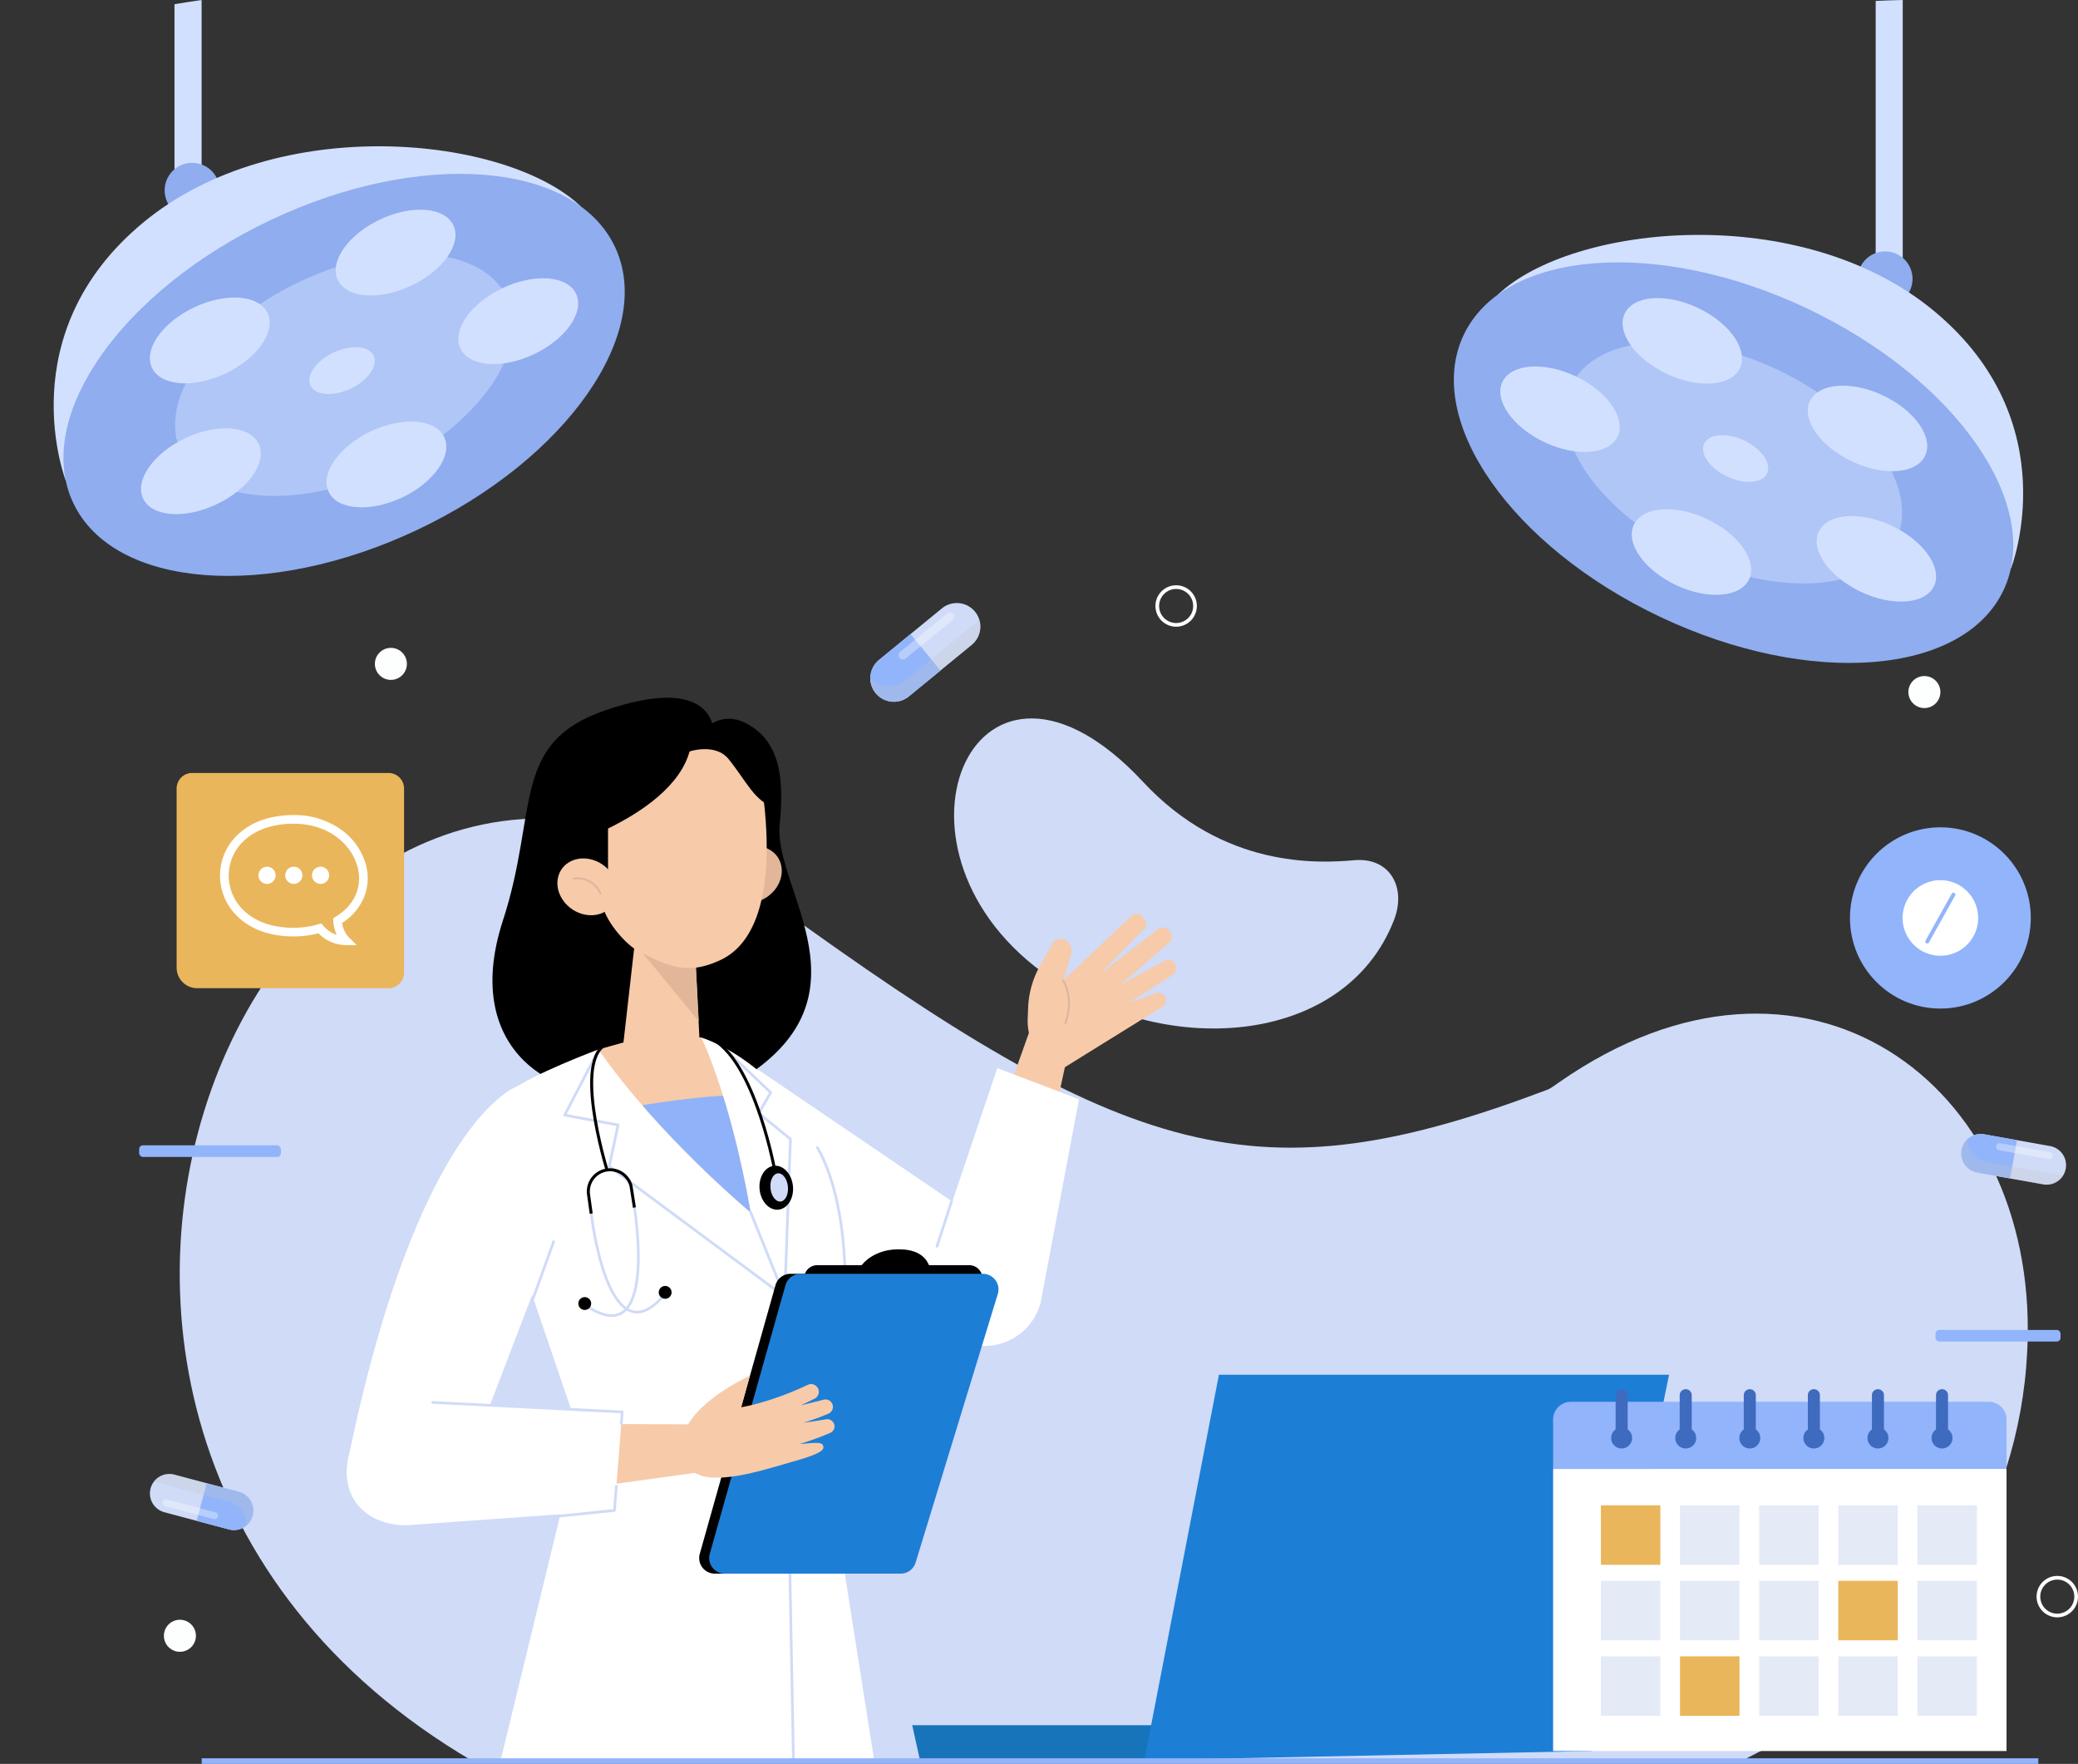 <svg xmlns="http://www.w3.org/2000/svg" xmlns:xlink="http://www.w3.org/1999/xlink" width="1086.574" height="922.224" viewBox="0 0 1086.574 922.224">
  <rect x="0" y="0" width="1086.574" height="922.224" fill="#333333" stroke="none"/>
  <defs>
    <clipPath id="clip-path">
      <path id="Path_10" data-name="Path 10" d="M723.03,231.809l-17.289-3.087-17.287-3.085a10.173,10.173,0,0,0-3.577,20.028l17.289,3.087,17.289,3.087a10.173,10.173,0,0,0,3.575-20.03Z" transform="translate(-676.491 -225.477)" fill="#cfdbf7"/>
    </clipPath>
    <clipPath id="clip-path-2">
      <path id="Path_15" data-name="Path 15" d="M48.263,364.812l16.97,4.52,16.972,4.52a10.173,10.173,0,0,0,5.235-19.66l-16.97-4.52-16.97-4.52a10.173,10.173,0,0,0-5.236,19.66Z" transform="translate(-40.706 -344.807)" fill="#cfdbf7"/>
    </clipPath>
    <clipPath id="clip-path-3">
      <path id="Path_20" data-name="Path 20" d="M331.094,41.907,314.642,55.39,298.19,68.873a12.322,12.322,0,1,0,15.621,19.06L330.262,74.45l16.452-13.483a12.322,12.322,0,0,0-15.621-19.06Z" transform="translate(-293.678 -39.115)" fill="#cfdbf7"/>
    </clipPath>
    <clipPath id="clip-path-4">
      <path id="Path_34" data-name="Path 34" d="M252.024,191.65s15.074,30.419,25.771,91.428c0,0-48.482-40.382-79.591-85.216l22.269-6.212Z" transform="translate(-198.204 -191.65)" fill="#f7caa9"/>
    </clipPath>
  </defs>
  <g id="Group_168" data-name="Group 168" transform="translate(-708.87 0.14)">
    <g id="Group_87" data-name="Group 87" transform="translate(781.638 306.83)">
      <g id="Group_33" data-name="Group 33" transform="translate(0 0)">
        <g id="Group_32" data-name="Group 32">
          <g id="Group_3" data-name="Group 3" transform="translate(21.21 68.648)">
            <g id="Group_2" data-name="Group 2" transform="translate(0 52.262)">
              <path id="Path_1" data-name="Path 1" d="M1017.261,393.446q.109-2.272.183-4.524c4.472-136.618-116.986-225.26-244.724-136.366-2.58,1.8-4.771,3.434-6.163,3.96-151.809,57.5-218.486,38-406.315-98.416C105.831-26.668-102.806,427.55,204.4,607.606H867.656c8.485-4.247,16.407-8.466,23.751-12.583C965.04,553.736,1013.172,477.765,1017.261,393.446Z" transform="translate(-51.223 -114.724)" fill="#cfdbf7"/>
            </g>
            <path id="Path_2" data-name="Path 2" d="M553.158,184.808c6.435-16.747-2.167-32.692-20.919-31.03-19.015,1.685-68.31,4.2-110.261-40.839-87.112-93.531-143.416,32.8-52.743,99.424C431.3,257.966,527.412,251.8,553.158,184.808Z" transform="translate(81.869 -79.641)" fill="#cfdbf7"/>
          </g>
          <g id="Group_31" data-name="Group 31">
            <g id="Group_18" data-name="Group 18" transform="translate(19.592 97.164)">
              <g id="Group_9" data-name="Group 9" transform="translate(874.787 28.232)">
                <g id="Group_6" data-name="Group 6" transform="translate(0 0)">
                  <g id="Group_5" data-name="Group 5" transform="translate(0)">
                    <g id="Group_4" data-name="Group 4">
                      <ellipse id="Ellipse_8" data-name="Ellipse 8" cx="47.379" cy="47.277" rx="47.379" ry="47.277" transform="matrix(0.004, -1, 1, 0.004, 0, 94.757)" fill="#92b4fb"/>
                    </g>
                  </g>
                </g>
                <g id="Group_8" data-name="Group 8" transform="translate(27.727 27.829)">
                  <g id="Group_7" data-name="Group 7">
                    <path id="Path_3" data-name="Path 3" d="M685.456,138.962a19.758,19.758,0,1,0,7.488,26.918A19.794,19.794,0,0,0,685.456,138.962Z" transform="translate(-655.992 -136.418)" fill="#fff"/>
                  </g>
                  <line id="Line_1" data-name="Line 1" x1="13.723" y2="24.541" transform="translate(12.858 7.534)" fill="none" stroke="#92b4fb" stroke-linecap="round" stroke-linejoin="round" stroke-width="2.019"/>
                </g>
              </g>
              <g id="Group_17" data-name="Group 17">
                <g id="Group_16" data-name="Group 16">
                  <g id="Group_15" data-name="Group 15">
                    <g id="Group_14" data-name="Group 14">
                      <g id="Group_13" data-name="Group 13">
                        <g id="Group_12" data-name="Group 12">
                          <g id="Group_11" data-name="Group 11">
                            <g id="Group_10" data-name="Group 10">
                              <path id="Rectangle_316" data-name="Rectangle 316" d="M8.13,0H110.785a8.13,8.13,0,0,1,8.13,8.13V104.4a8.13,8.13,0,0,1-8.13,8.13H10.723A10.723,10.723,0,0,1,0,101.805V8.13A8.13,8.13,0,0,1,8.13,0Z" fill="#eab65b"/>
                            </g>
                          </g>
                        </g>
                      </g>
                    </g>
                  </g>
                </g>
              </g>
            </g>
            <g id="Group_20" data-name="Group 20">
              <g id="Group_19" data-name="Group 19" transform="translate(12.94)">
                <path id="Path_4" data-name="Path 4" d="M414.091,43.422a9.864,9.864,0,1,1-9.864-9.864A9.865,9.865,0,0,1,414.091,43.422Z" transform="translate(125.066 -33.558)" fill="none" stroke="#fdffff" stroke-miterlimit="10" stroke-width="1.928"/>
                <path id="Path_5" data-name="Path 5" d="M723.388,391.115a9.865,9.865,0,1,1-9.864-9.864A9.865,9.865,0,0,1,723.388,391.115Z" transform="translate(276.514 136.692)" fill="none" stroke="#fdffff" stroke-miterlimit="10" stroke-width="1.928"/>
                <path id="Path_6" data-name="Path 6" d="M62.411,404.363a8.37,8.37,0,1,1-8.369-8.37A8.368,8.368,0,0,1,62.411,404.363Z" transform="translate(-45.672 143.91)" fill="#fdffff"/>
                <ellipse id="Ellipse_9" data-name="Ellipse 9" cx="8.369" cy="8.369" rx="8.369" ry="8.369" transform="translate(912.176 46.495)" fill="#fdffff"/>
                <ellipse id="Ellipse_10" data-name="Ellipse 10" cx="8.369" cy="8.369" rx="8.369" ry="8.369" transform="translate(110.316 31.761)" fill="#fdffff"/>
              </g>
              <rect id="Rectangle_317" data-name="Rectangle 317" width="74.106" height="6.07" rx="1.925" transform="translate(0 291.843)" fill="#92b4fb"/>
              <rect id="Rectangle_318" data-name="Rectangle 318" width="65.37" height="6.07" rx="1.925" transform="translate(939.302 388.367)" fill="#92b4fb"/>
            </g>
            <g id="Group_30" data-name="Group 30" transform="translate(5.543 8.277)">
              <g id="Group_23" data-name="Group 23" transform="translate(947.099 277.617)">
                <g id="Group_22" data-name="Group 22">
                  <path id="Path_7" data-name="Path 7" d="M723.03,231.809l-17.289-3.087-17.287-3.085a10.173,10.173,0,0,0-3.577,20.028l17.289,3.087,17.289,3.087a10.173,10.173,0,0,0,3.575-20.03Z" transform="translate(-676.491 -225.477)" fill="#cfdbf7"/>
                  <g id="Group_21" data-name="Group 21" clip-path="url(#clip-path)">
                    <path id="Path_8" data-name="Path 8" d="M688.453,225.638a10.173,10.173,0,0,0-3.577,20.028l17.289,3.087,3.575-20.03Z" transform="translate(-676.491 -225.477)" fill="#92b4fb"/>
                    <path id="Path_9" data-name="Path 9" d="M684.621,223.629s-5.552,12.269,7.572,17.226L737.807,249l-8.384,11.391L704.2,258.874l-7.722-1.192-27.131-9.139-.356-15.8Z" transform="translate(-680.165 -226.383)" fill="#c4c4c4" opacity="0.28" style="mix-blend-mode: multiply;isolation: isolate"/>
                  </g>
                </g>
                <path id="Path_11" data-name="Path 11" d="M716.2,237l-25.883-4.621a1.838,1.838,0,0,1-1.487-2.133h0a1.837,1.837,0,0,1,2.133-1.487l25.883,4.621a1.838,1.838,0,0,1,1.487,2.133h0A1.838,1.838,0,0,1,716.2,237Z" transform="translate(-670.464 -223.884)" fill="#fff" opacity="0.34"/>
              </g>
              <g id="Group_26" data-name="Group 26" transform="translate(0 455.376)">
                <g id="Group_25" data-name="Group 25">
                  <path id="Path_12" data-name="Path 12" d="M48.263,364.812l16.97,4.52,16.972,4.52a10.173,10.173,0,0,0,5.235-19.66l-16.97-4.52-16.97-4.52a10.173,10.173,0,0,0-5.236,19.66Z" transform="translate(-40.706 -344.807)" fill="#cfdbf7"/>
                  <g id="Group_24" data-name="Group 24" clip-path="url(#clip-path-2)">
                    <path id="Path_13" data-name="Path 13" d="M74.143,372.252a10.173,10.173,0,1,0,5.235-19.66l-16.97-4.52-5.236,19.66Z" transform="translate(-32.644 -343.208)" fill="#92b4fb"/>
                    <path id="Path_14" data-name="Path 14" d="M90.145,379.945s6.557-11.764-6.106-17.8L39.266,350.222l9.3-10.651,25.013,3.617,7.6,1.832,26.273,11.374-.965,15.772Z" transform="translate(-41.411 -347.37)" fill="#c4c4c4" opacity="0.28" style="mix-blend-mode: multiply;isolation: isolate"/>
                  </g>
                </g>
                <path id="Path_16" data-name="Path 16" d="M47.459,353.761l25.408,6.766a1.841,1.841,0,0,1,1.3,2.251h0a1.841,1.841,0,0,1-2.251,1.3l-25.408-6.766a1.841,1.841,0,0,1-1.3-2.251h0A1.841,1.841,0,0,1,47.459,353.761Z" transform="translate(-38.532 -340.452)" fill="#fff" opacity="0.34"/>
              </g>
              <g id="Group_29" data-name="Group 29" transform="translate(376.841)">
                <g id="Group_28" data-name="Group 28">
                  <path id="Path_17" data-name="Path 17" d="M331.094,41.907,314.642,55.39,298.19,68.873a12.322,12.322,0,1,0,15.621,19.06L330.262,74.45l16.452-13.483a12.322,12.322,0,0,0-15.621-19.06Z" transform="translate(-293.678 -39.115)" fill="#cfdbf7"/>
                  <g id="Group_27" data-name="Group 27" clip-path="url(#clip-path-3)">
                    <path id="Path_18" data-name="Path 18" d="M298.19,63.523a12.322,12.322,0,1,0,15.621,19.06L330.262,69.1,314.642,50.04Z" transform="translate(-293.678 -33.765)" fill="#92b4fb"/>
                    <path id="Path_19" data-name="Path 19" d="M292.228,71.715s6.922,14.77,21.817,6.593l43.406-35.573,3.884,16.686L340.079,81.447l-7.176,6.17L303.13,105.394,288.309,93.282Z" transform="translate(-296.307 -37.342)" fill="#c4c4c4" opacity="0.28" style="mix-blend-mode: multiply;isolation: isolate"/>
                  </g>
                </g>
                <path id="Path_21" data-name="Path 21" d="M331.855,46.372,307.224,66.559a2.227,2.227,0,0,1-3.134-.311h0a2.227,2.227,0,0,1,.311-3.134l24.631-20.186a2.225,2.225,0,0,1,3.133.311h0A2.227,2.227,0,0,1,331.855,46.372Z" transform="translate(-288.827 -37.495)" fill="#fff" opacity="0.34"/>
              </g>
            </g>
          </g>
        </g>
      </g>
      <path id="Path_22" data-name="Path 22" d="M438.926,450.876H312.306L308.333,433H438.926Z" transform="translate(95.882 162.031)" fill="#1774ba"/>
      <path id="Path_23" data-name="Path 23" d="M389.833,511.466,428.813,310H664.178L623.957,506.722Z" transform="translate(135.789 101.803)" fill="#1d7ed6"/>
      <g id="Group_86" data-name="Group 86" transform="translate(32.699 57.826)">
        <g id="Group_68" data-name="Group 68" transform="translate(75.827 0)">
          <g id="Group_34" data-name="Group 34" transform="translate(76.204)">
            <path id="Path_24" data-name="Path 24" d="M276.418,89.033s0-29.541-56.8-9.942c-49.217,16.982-34.46,52.451-53.127,109.694-23.088,70.8,32.43,95.059,58.853,88.626l53.68-2.182,14.359-67.167Z" transform="translate(-160.994 -72.376)"/>
            <path id="Path_25" data-name="Path 25" d="M239.427,91.769s10.478-18.19,27.092-9.809c17.013,8.582,20.676,26.413,17.937,53.255-3.419,33.5,51.573,90.94-22.448,134.51l-46.433,1.892Z" transform="translate(-134.268 -68.764)"/>
          </g>
          <g id="Group_63" data-name="Group 63" transform="translate(0 113.047)">
            <g id="Group_42" data-name="Group 42" transform="translate(152.631)">
              <path id="Path_26" data-name="Path 26" d="M212.3,224.835s20.493,45.272,164.494,117.729l39.433-43.7L275.256,203.128Z" transform="translate(-212.299 -121.4)" fill="#fff"/>
              <g id="Group_41" data-name="Group 41" transform="translate(151.099)">
                <g id="Group_36" data-name="Group 36" transform="translate(24.74)">
                  <path id="Path_27" data-name="Path 27" d="M358.717,295.566l23.145-106.725L360.2,186.988l-29.857,83.637Q344.09,283.7,358.717,295.566Z" transform="translate(-330.339 -129.303)" fill="#f7caa9"/>
                  <g id="Group_35" data-name="Group 35" transform="translate(27.594)">
                    <path id="Path_28" data-name="Path 28" d="M348.887,202.915l.222-5.647a48.462,48.462,0,0,1,6.064-21.637l6.493-11.685a5.135,5.135,0,0,1,7.694-1.518h0a6.573,6.573,0,0,1,2.193,7.025l-4.077,13.592L403,149.423a3.977,3.977,0,0,1,5.957.392l.98,1.272a3.977,3.977,0,0,1-.147,5.035L386.7,179.594l30.243-23.3a3.978,3.978,0,0,1,5.908.761l.663.979a3.976,3.976,0,0,1-.672,5.226l-25.574,22.1,23.1-12.51a3.978,3.978,0,0,1,5.787,2.223l.156.487a3.977,3.977,0,0,1-1.5,4.47l-23.07,14.707,13.605-4.828a3.976,3.976,0,0,1,5.822,3.387h0a3.971,3.971,0,0,1-1.81,3.469L360.74,233.085l-7.776-13.557A30.965,30.965,0,0,1,348.887,202.915Z" transform="translate(-348.863 -148.264)" fill="#f7caa9"/>
                    <path id="Path_29" data-name="Path 29" d="M361.358,171.612s5.923,9.279,1.114,22.191" transform="translate(-342.745 -136.831)" fill="none" stroke="#dbb5a1" stroke-linecap="round" stroke-linejoin="round" stroke-width="0.99"/>
                  </g>
                </g>
                <g id="Group_40" data-name="Group 40" transform="translate(0 80.604)">
                  <g id="Group_39" data-name="Group 39">
                    <g id="Group_38" data-name="Group 38">
                      <g id="Group_37" data-name="Group 37">
                        <path id="Path_30" data-name="Path 30" d="M316.895,301.137l33.277-98.764,42.755,16.285L372.909,324.693a30.374,30.374,0,0,1-41.027,20.7h0C316.463,339.05,309.044,321.459,316.895,301.137Z" transform="translate(-313.731 -202.373)" fill="#fff"/>
                        <line id="Line_2" data-name="Line 2" x1="7.683" y2="23.644" transform="translate(4.918 69.541)" fill="none" stroke="#cfdbf7" stroke-linecap="round" stroke-linejoin="round" stroke-width="1.406"/>
                      </g>
                    </g>
                  </g>
                </g>
              </g>
            </g>
            <g id="Group_51" data-name="Group 51" transform="translate(74.613 63.447)">
              <path id="Path_31" data-name="Path 31" d="M216.947,197.862S181.875,210.914,170.315,220s-13.967,29.124-4.719,56.866S207.171,399.4,207.171,399.4l-41.49,170.54h195.5L334.751,401.848l2.795-49.458s18.254-50.91.751-91.7c-24.22-56.449-67.529-69.035-67.529-69.035Z" transform="translate(-159.926 -190.467)" fill="#fff"/>
              <g id="Group_50" data-name="Group 50" transform="translate(39.353)">
                <g id="Group_44" data-name="Group 44" transform="translate(17.668 1.183)">
                  <path id="Path_32" data-name="Path 32" d="M252.024,191.65s15.074,30.419,25.771,91.428c0,0-48.482-40.382-79.591-85.216l22.269-6.212Z" transform="translate(-198.204 -191.65)" fill="#f7caa9"/>
                  <g id="Group_43" data-name="Group 43" clip-path="url(#clip-path-4)">
                    <path id="Path_33" data-name="Path 33" d="M189.721,224.28s79.455-19.48,118.706-9.8l3.691,74.474-53.745,14.065L217.262,237.38" transform="translate(-202.358 -181.793)" fill="#90b2f9"/>
                  </g>
                </g>
                <path id="Path_35" data-name="Path 35" d="M251.633,253.025l17.815,44.082L274,539.887" transform="translate(-154.374 -160.414)" fill="none" stroke="#cfdbf7" stroke-linecap="round" stroke-linejoin="round" stroke-width="1.406"/>
                <path id="Path_36" data-name="Path 36" d="M203.361,197.424l-17.018,32.665,27.924,5.164-4.611,21.672,91.76,68.124,2.979-82.455-16.573-13.479,6.242-10.818L270.616,195.96" transform="translate(-186.343 -188.357)" fill="none" stroke="#cfdbf7" stroke-linecap="round" stroke-linejoin="round" stroke-width="1.406"/>
                <path id="Path_37" data-name="Path 37" d="M289.486,298.7s.806-41.864-14.426-68.441" transform="translate(-142.903 -171.56)" fill="none" stroke="#cfdbf7" stroke-linecap="round" stroke-linejoin="round" stroke-width="1.406"/>
                <g id="Group_47" data-name="Group 47" transform="translate(7.15 3.706)">
                  <path id="Path_38" data-name="Path 38" d="M196.153,261l-1.394-10.036a11.347,11.347,0,0,1,9.678-12.8h0a11.348,11.348,0,0,1,12.552,8.417l1.764,11.281" transform="translate(-189.426 -171.45)" fill="none" stroke="#000" stroke-miterlimit="10" stroke-width="1.572"/>
                  <path id="Path_39" data-name="Path 39" d="M203.866,260.061s-19.833-63.578,2.768-66.717" transform="translate(-188.855 -193.344)" fill="none" stroke="#000" stroke-miterlimit="10" stroke-width="1.572"/>
                  <g id="Group_45" data-name="Group 45" transform="translate(0 86.415)">
                    <path id="Path_40" data-name="Path 40" d="M219.338,251.354s12.893,77.685-25.884,50.77" transform="translate(-190.012 -251.354)" fill="none" stroke="#cfdbf7" stroke-miterlimit="10" stroke-width="1.406"/>
                    <path id="Path_41" data-name="Path 41" d="M191.176,286.569a3.353,3.353,0,1,0,2.86-3.784A3.354,3.354,0,0,0,191.176,286.569Z" transform="translate(-191.143 -235.979)"/>
                  </g>
                  <g id="Group_46" data-name="Group 46" transform="translate(6.749 89.551)">
                    <path id="Path_42" data-name="Path 42" d="M195.674,253.459s8.77,78.259,38.743,41.794" transform="translate(-195.674 -253.459)" fill="none" stroke="#cfdbf7" stroke-miterlimit="10" stroke-width="1.406"/>
                    <path id="Path_43" data-name="Path 43" d="M226.045,281.725a3.353,3.353,0,1,1-3.782-2.86A3.353,3.353,0,0,1,226.045,281.725Z" transform="translate(-184.071 -241.035)"/>
                  </g>
                </g>
                <g id="Group_49" data-name="Group 49" transform="translate(70.594)">
                  <path id="Path_44" data-name="Path 44" d="M272.72,260.116s-12.543-66.737-38.987-69.26" transform="translate(-233.733 -190.856)" fill="none" stroke="#000" stroke-miterlimit="10" stroke-width="1.572"/>
                  <g id="Group_48" data-name="Group 48" transform="translate(31.259 68.187)">
                    <path id="Path_45" data-name="Path 45" d="M254.79,248.987c.62,6.336,5.028,11.089,9.845,10.617s8.218-5.988,7.6-12.324-5.028-11.089-9.845-10.618S254.17,242.651,254.79,248.987Z" transform="translate(-254.717 -236.629)"/>
                    <path id="Path_46" data-name="Path 46" d="M258.612,247.125c.4,4.073,2.762,7.174,5.279,6.927s4.234-3.746,3.836-7.818-2.762-7.174-5.279-6.928S258.214,243.053,258.612,247.125Z" transform="translate(-252.838 -235.326)" fill="#cfdbf7"/>
                  </g>
                </g>
              </g>
            </g>
            <g id="Group_62" data-name="Group 62" transform="translate(0 90.081)">
              <g id="Group_52" data-name="Group 52" transform="translate(0.4)">
                <path id="Path_47" data-name="Path 47" d="M198.943,208.735s-52.169,16.884-88.836,196.73l55.512,19.7,58-151.619Z" transform="translate(-110.107 -208.735)" fill="#fff"/>
                <line id="Line_3" data-name="Line 3" y1="37.201" x2="13.424" transform="translate(94.38 81.244)" fill="none" stroke="#cfdbf7" stroke-linecap="round" stroke-linejoin="round" stroke-width="1.406"/>
              </g>
              <g id="Group_61" data-name="Group 61" transform="translate(0 85.253)">
                <g id="Group_58" data-name="Group 58" transform="translate(0 79.259)">
                  <g id="Group_57" data-name="Group 57">
                    <g id="Group_56" data-name="Group 56">
                      <g id="Group_53" data-name="Group 53" transform="translate(85.771 11.849)">
                        <path id="Path_48" data-name="Path 48" d="M167.417,327.125l100.409.445,7.021,23.8-99.835,13.78Z" transform="translate(-167.417 -327.125)" fill="#f7caa9"/>
                      </g>
                      <g id="Group_55" data-name="Group 55">
                        <g id="Group_54" data-name="Group 54">
                          <path id="Path_49" data-name="Path 49" d="M145.58,319.421,253.9,324.964l-4.053,51.459-108.97,7.8c-19.857-.085-33.59-13.2-30.636-32.832h0C112.9,333.713,127.882,316.913,145.58,319.421Z" transform="translate(-109.839 -319.171)" fill="#fff"/>
                          <path id="Path_50" data-name="Path 50" d="M140.042,319.706l99.066,5-.477,6.056" transform="translate(-95.049 -318.91)" fill="none" stroke="#cfdbf7" stroke-linecap="round" stroke-linejoin="round" stroke-width="1.406"/>
                        </g>
                      </g>
                    </g>
                  </g>
                  <path id="Path_51" data-name="Path 51" d="M217,349.073l-1,12.71-37.03,3.835" transform="translate(-75.99 -304.53)" fill="none" stroke="#cfdbf7" stroke-linecap="round" stroke-linejoin="round" stroke-width="1.406"/>
                </g>
                <g id="Group_60" data-name="Group 60" transform="translate(169.191)">
                  <g id="Group_59" data-name="Group 59" transform="translate(15.114)">
                    <path id="Path_52" data-name="Path 52" d="M273.457,280.509,233.872,420.97a8.145,8.145,0,0,0,7.84,10.355H333.7a8.146,8.146,0,0,0,7.789-5.762L384.483,285.1a8.145,8.145,0,0,0-7.789-10.529H281.3A8.145,8.145,0,0,0,273.457,280.509Z" transform="translate(-233.562 -261.751)"/>
                    <path id="Path_53" data-name="Path 53" d="M290.6,274.28s6.543-9.367,21.856-8.217c17.055,1.283,14.274,16.438,14.274,16.438Z" transform="translate(-205.632 -265.965)"/>
                    <path id="Path_54" data-name="Path 54" d="M281.525,276.5,248.516,393.629a6.793,6.793,0,0,0,6.538,8.635h76.713a6.794,6.794,0,0,0,6.5-4.806l35.849-117.132a6.792,6.792,0,0,0-6.495-8.78H288.063A6.792,6.792,0,0,0,281.525,276.5Z" transform="translate(-226.366 -263.232)"/>
                    <path id="Path_55" data-name="Path 55" d="M276.965,280.509,237.382,420.97a8.145,8.145,0,0,0,7.84,10.355h91.992A8.147,8.147,0,0,0,345,425.563L387.992,285.1a8.145,8.145,0,0,0-7.788-10.529h-95.4A8.148,8.148,0,0,0,276.965,280.509Z" transform="translate(-231.843 -261.751)" fill="#1d7ed6"/>
                  </g>
                  <path id="Path_56" data-name="Path 56" d="M230.729,340.023s3.656-14.834,34.3-29.672L260.513,326.8s14.663-2.184,34.888-11.737a4.03,4.03,0,0,1,3.441,7.287l-7.091,3.481,11.9-2.975a3.87,3.87,0,0,1,2.534,7.28,123.1,123.1,0,0,1-12.953,4.7h0s5.686-.657,11.508-1.7a3.792,3.792,0,0,1,4.493,2.961,3.721,3.721,0,0,1-2.164,4.105,147.327,147.327,0,0,1-15.994,5.819c5.369-.314,11.315-1.368,12.145.617s.687,3.948-14.42,8.239-35.49,11.159-48.707,7.9l-16.678-6.9V337.448Z" transform="translate(-223.416 -244.232)" fill="#f7caa9"/>
                </g>
              </g>
            </g>
          </g>
          <g id="Group_67" data-name="Group 67" transform="translate(101.149 7.784)">
            <g id="Group_66" data-name="Group 66">
              <g id="Group_65" data-name="Group 65">
                <path id="Path_57" data-name="Path 57" d="M272.471,134.355c1.8,7.731-3.577,16.225-12,18.972s-16.715-1.292-18.512-9.023,3.577-16.224,12-18.971S270.675,126.625,272.471,134.355Z" transform="translate(-146.465 -54.652)" fill="#e2b698"/>
                <path id="Path_58" data-name="Path 58" d="M294.488,133.624c.444,31.351-21.05,57.04-54.81,57.519s-61.488-24.548-61.932-55.9,26.564-57.157,60.324-57.635S294.044,102.272,294.488,133.624Z" transform="translate(-177.739 -77.602)"/>
                <path id="Path_59" data-name="Path 59" d="M215.116,146.536,206.545,222.1l41.01,4.764-3.531-71.446Z" transform="translate(-163.635 -43.848)" fill="#f7caa9"/>
                <path id="Path_60" data-name="Path 60" d="M245.047,200.426l-35.436-43,33.077-1.164Z" transform="translate(-162.133 -39.084)" fill="#e2b698"/>
                <path id="Path_61" data-name="Path 61" d="M223.881,89.9A67.644,67.644,0,0,1,254.4,88.149c13.66,2.51,31.217,10.454,33.622,34.488,4,40.055-2.643,70.179-23.085,79.652-15.692,7.273-25.3,4.8-43.523-5.053-6.782-3.668-18.005-17.191-18.245-25.2l-6.94-19.729S176.568,103.319,223.881,89.9Z" transform="translate(-170.671 -72.928)" fill="#f7caa9"/>
                <path id="Path_62" data-name="Path 62" d="M186.449,146.165S260.9,123.621,252.316,81.1c0,0-27.052-7.211-48.674,16.912S186.449,146.165,186.449,146.165Z" transform="translate(-173.658 -76.381)"/>
                <path id="Path_63" data-name="Path 63" d="M207.47,115.714v38.824l-17.954-28.774Z" transform="translate(-171.973 -58.94)"/>
                <g id="Group_64" data-name="Group 64" transform="translate(9.009 76.229)">
                  <path id="Path_64" data-name="Path 64" d="M184.134,138.658c-1.8,7.731,3.577,16.225,12,18.972s16.715-1.292,18.512-9.023-3.577-16.224-12-18.972S185.93,130.928,184.134,138.658Z" transform="translate(-183.787 -128.774)" fill="#f7caa9"/>
                  <path id="Path_65" data-name="Path 65" d="M189.516,135.959s9.179-2.17,14,7.731" transform="translate(-180.982 -125.354)" fill="none" stroke="#dbb5a1" stroke-linecap="round" stroke-linejoin="round" stroke-width="0.961"/>
                </g>
              </g>
              <path id="Path_66" data-name="Path 66" d="M235.021,95.5s13.468-4.545,20.405,4c9.3,11.444,13.663,22.516,24.475,25.416,0,0,3.569-38.892-40.093-42.406l-19.5,6.915Z" transform="translate(-156.895 -75.201)"/>
            </g>
          </g>
        </g>
        <g id="Group_85" data-name="Group 85" transform="translate(706.646 361.527)">
          <g id="Group_81" data-name="Group 81">
            <rect id="Rectangle_319" data-name="Rectangle 319" width="237.086" height="147.486" transform="translate(0.001 41.686)" fill="#fff"/>
            <path id="Path_67" data-name="Path 67" d="M533.305,328.776v25.813H770.391V328.776a9.284,9.284,0,0,0-9.285-9.285H542.592A9.285,9.285,0,0,0,533.305,328.776Z" transform="translate(-533.305 -312.902)" fill="#92b4fb"/>
            <g id="Group_70" data-name="Group 70" transform="translate(30.339)">
              <g id="Group_69" data-name="Group 69">
                <ellipse id="Ellipse_11" data-name="Ellipse 11" cx="5.494" cy="5.494" rx="5.494" ry="5.494" transform="translate(0 20.028)" fill="#3e6bbe"/>
                <path id="Path_68" data-name="Path 68" d="M558.4,342.653h0a3.149,3.149,0,0,1-3.149-3.149V318.217a3.149,3.149,0,0,1,3.149-3.149h0a3.148,3.148,0,0,1,3.149,3.149V339.5A3.148,3.148,0,0,1,558.4,342.653Z" transform="translate(-552.901 -315.068)" fill="#3e6bbe"/>
              </g>
            </g>
            <g id="Group_72" data-name="Group 72" transform="translate(63.845)">
              <g id="Group_71" data-name="Group 71">
                <ellipse id="Ellipse_12" data-name="Ellipse 12" cx="5.494" cy="5.494" rx="5.494" ry="5.494" transform="translate(0 20.028)" fill="#3e6bbe"/>
                <path id="Path_69" data-name="Path 69" d="M580.887,342.653h0a3.149,3.149,0,0,1-3.149-3.149V318.217a3.149,3.149,0,0,1,3.149-3.149h0a3.148,3.148,0,0,1,3.149,3.149V339.5A3.148,3.148,0,0,1,580.887,342.653Z" transform="translate(-575.393 -315.068)" fill="#3e6bbe"/>
              </g>
            </g>
            <g id="Group_74" data-name="Group 74" transform="translate(97.351)">
              <g id="Group_73" data-name="Group 73">
                <ellipse id="Ellipse_13" data-name="Ellipse 13" cx="5.494" cy="5.494" rx="5.494" ry="5.494" transform="translate(0 20.028)" fill="#3e6bbe"/>
                <path id="Path_70" data-name="Path 70" d="M603.379,342.653h0a3.149,3.149,0,0,1-3.149-3.149V318.217a3.149,3.149,0,0,1,3.149-3.149h0a3.148,3.148,0,0,1,3.149,3.149V339.5A3.148,3.148,0,0,1,603.379,342.653Z" transform="translate(-597.885 -315.068)" fill="#3e6bbe"/>
              </g>
            </g>
            <g id="Group_76" data-name="Group 76" transform="translate(130.856)">
              <g id="Group_75" data-name="Group 75">
                <ellipse id="Ellipse_14" data-name="Ellipse 14" cx="5.494" cy="5.494" rx="5.494" ry="5.494" transform="translate(0 20.028)" fill="#3e6bbe"/>
                <path id="Path_71" data-name="Path 71" d="M625.872,342.653h0a3.148,3.148,0,0,1-3.149-3.149V318.217a3.148,3.148,0,0,1,3.149-3.149h0a3.149,3.149,0,0,1,3.149,3.149V339.5A3.149,3.149,0,0,1,625.872,342.653Z" transform="translate(-620.377 -315.068)" fill="#3e6bbe"/>
              </g>
            </g>
            <g id="Group_78" data-name="Group 78" transform="translate(164.362)">
              <g id="Group_77" data-name="Group 77">
                <ellipse id="Ellipse_15" data-name="Ellipse 15" cx="5.494" cy="5.494" rx="5.494" ry="5.494" transform="translate(0 20.028)" fill="#3e6bbe"/>
                <path id="Path_72" data-name="Path 72" d="M648.364,342.653h0a3.148,3.148,0,0,1-3.149-3.149V318.217a3.148,3.148,0,0,1,3.149-3.149h0a3.149,3.149,0,0,1,3.149,3.149V339.5A3.149,3.149,0,0,1,648.364,342.653Z" transform="translate(-642.869 -315.068)" fill="#3e6bbe"/>
              </g>
            </g>
            <g id="Group_80" data-name="Group 80" transform="translate(197.867)">
              <g id="Group_79" data-name="Group 79">
                <ellipse id="Ellipse_16" data-name="Ellipse 16" cx="5.494" cy="5.494" rx="5.494" ry="5.494" transform="translate(0 20.028)" fill="#3e6bbe"/>
                <path id="Path_73" data-name="Path 73" d="M670.856,342.653h0a3.148,3.148,0,0,1-3.149-3.149V318.217a3.148,3.148,0,0,1,3.149-3.149h0a3.149,3.149,0,0,1,3.149,3.149V339.5A3.149,3.149,0,0,1,670.856,342.653Z" transform="translate(-665.362 -315.068)" fill="#3e6bbe"/>
              </g>
            </g>
          </g>
          <g id="Group_82" data-name="Group 82" transform="translate(24.977 60.711)">
            <rect id="Rectangle_320" data-name="Rectangle 320" width="31.101" height="31.101" transform="translate(41.379)" fill="#e5eaf7"/>
            <rect id="Rectangle_321" data-name="Rectangle 321" width="31.101" height="31.101" transform="translate(82.758)" fill="#e5eaf7"/>
            <rect id="Rectangle_322" data-name="Rectangle 322" width="31.101" height="31.101" transform="translate(124.137)" fill="#e5eaf7"/>
            <rect id="Rectangle_323" data-name="Rectangle 323" width="31.101" height="31.101" transform="translate(165.516)" fill="#e5eaf7"/>
            <rect id="Rectangle_324" data-name="Rectangle 324" width="31.101" height="31.101" fill="#eab65b"/>
          </g>
          <g id="Group_83" data-name="Group 83" transform="translate(24.977 100.191)">
            <rect id="Rectangle_325" data-name="Rectangle 325" width="31.101" height="31.101" transform="translate(41.379)" fill="#e5eaf7"/>
            <rect id="Rectangle_326" data-name="Rectangle 326" width="31.101" height="31.101" transform="translate(82.758)" fill="#e5eaf7"/>
            <rect id="Rectangle_327" data-name="Rectangle 327" width="31.101" height="31.101" transform="translate(124.137)" fill="#eab65b"/>
            <rect id="Rectangle_328" data-name="Rectangle 328" width="31.101" height="31.101" transform="translate(165.516)" fill="#e5eaf7"/>
            <rect id="Rectangle_329" data-name="Rectangle 329" width="31.101" height="31.101" fill="#e5eaf7"/>
          </g>
          <g id="Group_84" data-name="Group 84" transform="translate(24.977 139.67)">
            <rect id="Rectangle_330" data-name="Rectangle 330" width="31.101" height="31.101" transform="translate(41.379)" fill="#eab65b"/>
            <rect id="Rectangle_331" data-name="Rectangle 331" width="31.101" height="31.101" transform="translate(82.758)" fill="#e5eaf7"/>
            <rect id="Rectangle_332" data-name="Rectangle 332" width="31.101" height="31.101" transform="translate(124.137)" fill="#e5eaf7"/>
            <rect id="Rectangle_333" data-name="Rectangle 333" width="31.101" height="31.101" transform="translate(165.516)" fill="#e5eaf7"/>
            <rect id="Rectangle_334" data-name="Rectangle 334" width="31.101" height="31.101" fill="#e5eaf7"/>
          </g>
        </g>
        <line id="Line_4" data-name="Line 4" x2="960.36" transform="translate(0 555.966)" fill="none" stroke="#92b4fb" stroke-miterlimit="10" stroke-width="2.926"/>
      </g>
    </g>
    <g id="Group_90" data-name="Group 90" transform="translate(708.87 -0.14)">
      <path id="Path_74" data-name="Path 74" d="M1174.39,265.194v98.2H1160.2v-96Q1167.153,266.22,1174.39,265.194Z" transform="translate(-1068.965 -265.194)" fill="#d2e0ff"/>
      <path id="Path_75" data-name="Path 75" d="M1151.987,415.753a14.39,14.39,0,1,1,14.391,14.39A14.391,14.391,0,0,1,1151.987,415.753Z" transform="translate(-1065.889 -316.215)" fill="#8fadef"/>
      <path id="Path_76" data-name="Path 76" d="M1065.5,562.3s-29.866-76.469,40.284-134.747,190.1-45.54,228.873-8.74Z" transform="translate(-1031.115 -311.026)" fill="#d2e0ff"/>
      <g id="Group_89" data-name="Group 89" transform="translate(0 48.032)">
        <ellipse id="Ellipse_17" data-name="Ellipse 17" cx="156.652" cy="89.61" rx="156.652" ry="89.61" transform="translate(0 133.924) rotate(-25.306)" fill="#8fadef"/>
        <ellipse id="Ellipse_18" data-name="Ellipse 18" cx="94.347" cy="53.969" rx="94.347" ry="53.969" transform="translate(71.561 139.511) rotate(-25.306)" fill="#d2e0ff" opacity="0.5"/>
        <g id="Group_88" data-name="Group 88" transform="translate(73.731 52.437)">
          <path id="Path_77" data-name="Path 77" d="M1273.6,575.541c-2.465-5.213,2.924-12.931,12.037-17.24s18.5-3.576,20.961,1.637-2.924,12.931-12.036,17.24S1276.066,580.753,1273.6,575.541Z" transform="translate(-1184.964 -474.436)" fill="#d2e0ff"/>
          <path id="Path_78" data-name="Path 78" d="M1140.736,550.691c-4.516-9.55,5.357-23.69,22.051-31.584s33.888-6.551,38.4,3-5.358,23.69-22.052,31.584S1145.251,560.24,1140.736,550.691Z" transform="translate(-1134.994 -458.875)" fill="#d2e0ff"/>
          <path id="Path_79" data-name="Path 79" d="M1133.3,660.062c-4.515-9.549,5.358-23.69,22.052-31.584s33.887-6.551,38.4,3-5.358,23.69-22.052,31.584S1137.818,669.612,1133.3,660.062Z" transform="translate(-1132.208 -499.856)" fill="#d2e0ff"/>
          <ellipse id="Ellipse_19" data-name="Ellipse 19" cx="33.436" cy="19.126" rx="33.436" ry="19.126" transform="matrix(0.904, -0.427, 0.427, 0.904, 94.725, 28.585)" fill="#d2e0ff"/>
          <path id="Path_80" data-name="Path 80" d="M1398.7,534.576c-4.515-9.55,5.357-23.69,22.051-31.583s33.888-6.551,38.4,3-5.358,23.69-22.051,31.584S1403.211,544.126,1398.7,534.576Z" transform="translate(-1231.65 -452.838)" fill="#d2e0ff"/>
          <path id="Path_81" data-name="Path 81" d="M1288.443,654.376c-4.516-9.55,5.358-23.69,22.051-31.584s33.888-6.551,38.4,3-5.358,23.69-22.052,31.584S1292.958,663.926,1288.443,654.376Z" transform="translate(-1190.339 -497.726)" fill="#d2e0ff"/>
        </g>
      </g>
    </g>
    <g id="Group_93" data-name="Group 93" transform="translate(1436.033 -0.14)">
      <path id="Path_82" data-name="Path 82" d="M2036.481,190.483V334.947h-14.148V190.974Q2029.418,190.623,2036.481,190.483Z" transform="translate(-1768.714 -190.483)" fill="#d2e0ff"/>
      <path id="Path_83" data-name="Path 83" d="M2035.905,415.707a14.345,14.345,0,1,0-14.345,14.345A14.345,14.345,0,0,0,2035.905,415.707Z" transform="translate(-1763.02 -269.914)" fill="#8fadef"/>
      <path id="Path_84" data-name="Path 84" d="M1973.814,561.748s29.772-76.227-40.157-134.322-189.5-45.4-228.151-8.712Z" transform="translate(-1649.376 -264.697)" fill="#d2e0ff"/>
      <g id="Group_92" data-name="Group 92" transform="translate(0 94.451)">
        <ellipse id="Ellipse_20" data-name="Ellipse 20" cx="89.327" cy="156.158" rx="89.327" ry="156.158" transform="matrix(0.427, -0.904, 0.904, 0.427, 0, 161.51)" fill="#8fadef"/>
        <ellipse id="Ellipse_21" data-name="Ellipse 21" cx="53.799" cy="94.05" rx="53.799" ry="94.05" transform="translate(71.335 155.939) rotate(-64.694)" fill="#d2e0ff" opacity="0.5"/>
        <g id="Group_91" data-name="Group 91" transform="translate(57.34 61.392)">
          <path id="Path_85" data-name="Path 85" d="M1911.032,575.477c2.457-5.2-2.915-12.89-12-17.185s-18.439-3.564-20.9,1.632,2.916,12.89,12,17.185S1908.575,580.674,1911.032,575.477Z" transform="translate(-1771.517 -483.813)" fill="#d2e0ff"/>
          <path id="Path_86" data-name="Path 86" d="M2026.763,550.575c4.5-9.52-5.341-23.615-21.982-31.484s-33.781-6.53-38.282,2.989,5.341,23.616,21.983,31.484S2022.261,560.095,2026.763,550.575Z" transform="translate(-1804.613 -468.17)" fill="#d2e0ff"/>
          <path id="Path_87" data-name="Path 87" d="M2034.2,659.946c4.5-9.519-5.341-23.615-21.982-31.484s-33.782-6.53-38.282,2.99,5.34,23.615,21.982,31.484S2029.695,669.466,2034.2,659.946Z" transform="translate(-1807.413 -509.367)" fill="#d2e0ff"/>
          <path id="Path_88" data-name="Path 88" d="M1871.386,477.108c4.5-9.52-5.341-23.615-21.983-31.484s-33.781-6.53-38.282,2.99,5.341,23.615,21.983,31.483S1866.884,486.628,1871.386,477.108Z" transform="translate(-1746.088 -440.498)" fill="#d2e0ff"/>
          <path id="Path_89" data-name="Path 89" d="M1768.8,534.46c4.5-9.52-5.34-23.615-21.982-31.483s-33.78-6.53-38.281,2.989,5.341,23.616,21.983,31.484S1764.3,543.98,1768.8,534.46Z" transform="translate(-1707.448 -462.101)" fill="#d2e0ff"/>
          <path id="Path_90" data-name="Path 90" d="M1879.056,654.26c4.5-9.52-5.341-23.615-21.982-31.484s-33.781-6.53-38.282,2.989,5.341,23.616,21.983,31.484S1874.554,663.78,1879.056,654.26Z" transform="translate(-1748.976 -507.225)" fill="#d2e0ff"/>
        </g>
      </g>
    </g>
    <g id="Group_167" data-name="Group 167" transform="translate(0 1)">
      <g id="Speech_Bubble_48_" transform="translate(823.922 425)">
        <g id="Group_166" data-name="Group 166" transform="translate(0 0)">
          <path id="Path_133" data-name="Path 133" d="M65.987,98.536H71.46l-3.87-3.869a13.094,13.094,0,0,1-3.74-7.744A29.491,29.491,0,0,0,75.407,73.258a26.762,26.762,0,0,0,.774-17.148A33.573,33.573,0,0,0,63.317,38.15a42.033,42.033,0,0,0-24.832-7.614c-11.776,0-21.7,3.383-28.7,9.784A29.369,29.369,0,0,0,2.457,73.962,30.209,30.209,0,0,0,9.8,84.18C16.811,90.606,26.731,94,38.485,94a52.194,52.194,0,0,0,12.982-1.651,20.278,20.278,0,0,0,14.52,6.185Zm-27.5-63.467c18.744,0,30.245,11.178,33.329,22.256,2.914,10.469-1.382,20.361-11.491,26.462l-1.13.682.035,1.319a17.85,17.85,0,0,0,1.805,7.4,16.057,16.057,0,0,1-7.1-4.858l-.958-1.132-1.421.425a46.887,46.887,0,0,1-13.068,1.85c-23.327,0-33.952-14.125-33.952-27.249a24.93,24.93,0,0,1,8.307-18.555c6.152-5.624,15.02-8.6,25.644-8.6Z" transform="translate(0 -30.536)" fill="#fff"/>
        </g>
      </g>
      <circle id="Ellipse_23" data-name="Ellipse 23" cx="4.5" cy="4.5" r="4.5" transform="translate(844 452)" fill="#fff"/>
      <circle id="Ellipse_24" data-name="Ellipse 24" cx="4.5" cy="4.5" r="4.5" transform="translate(858 452)" fill="#fff"/>
      <circle id="Ellipse_25" data-name="Ellipse 25" cx="4.5" cy="4.5" r="4.5" transform="translate(872 452)" fill="#fff"/>
    </g>
  </g>
</svg>
